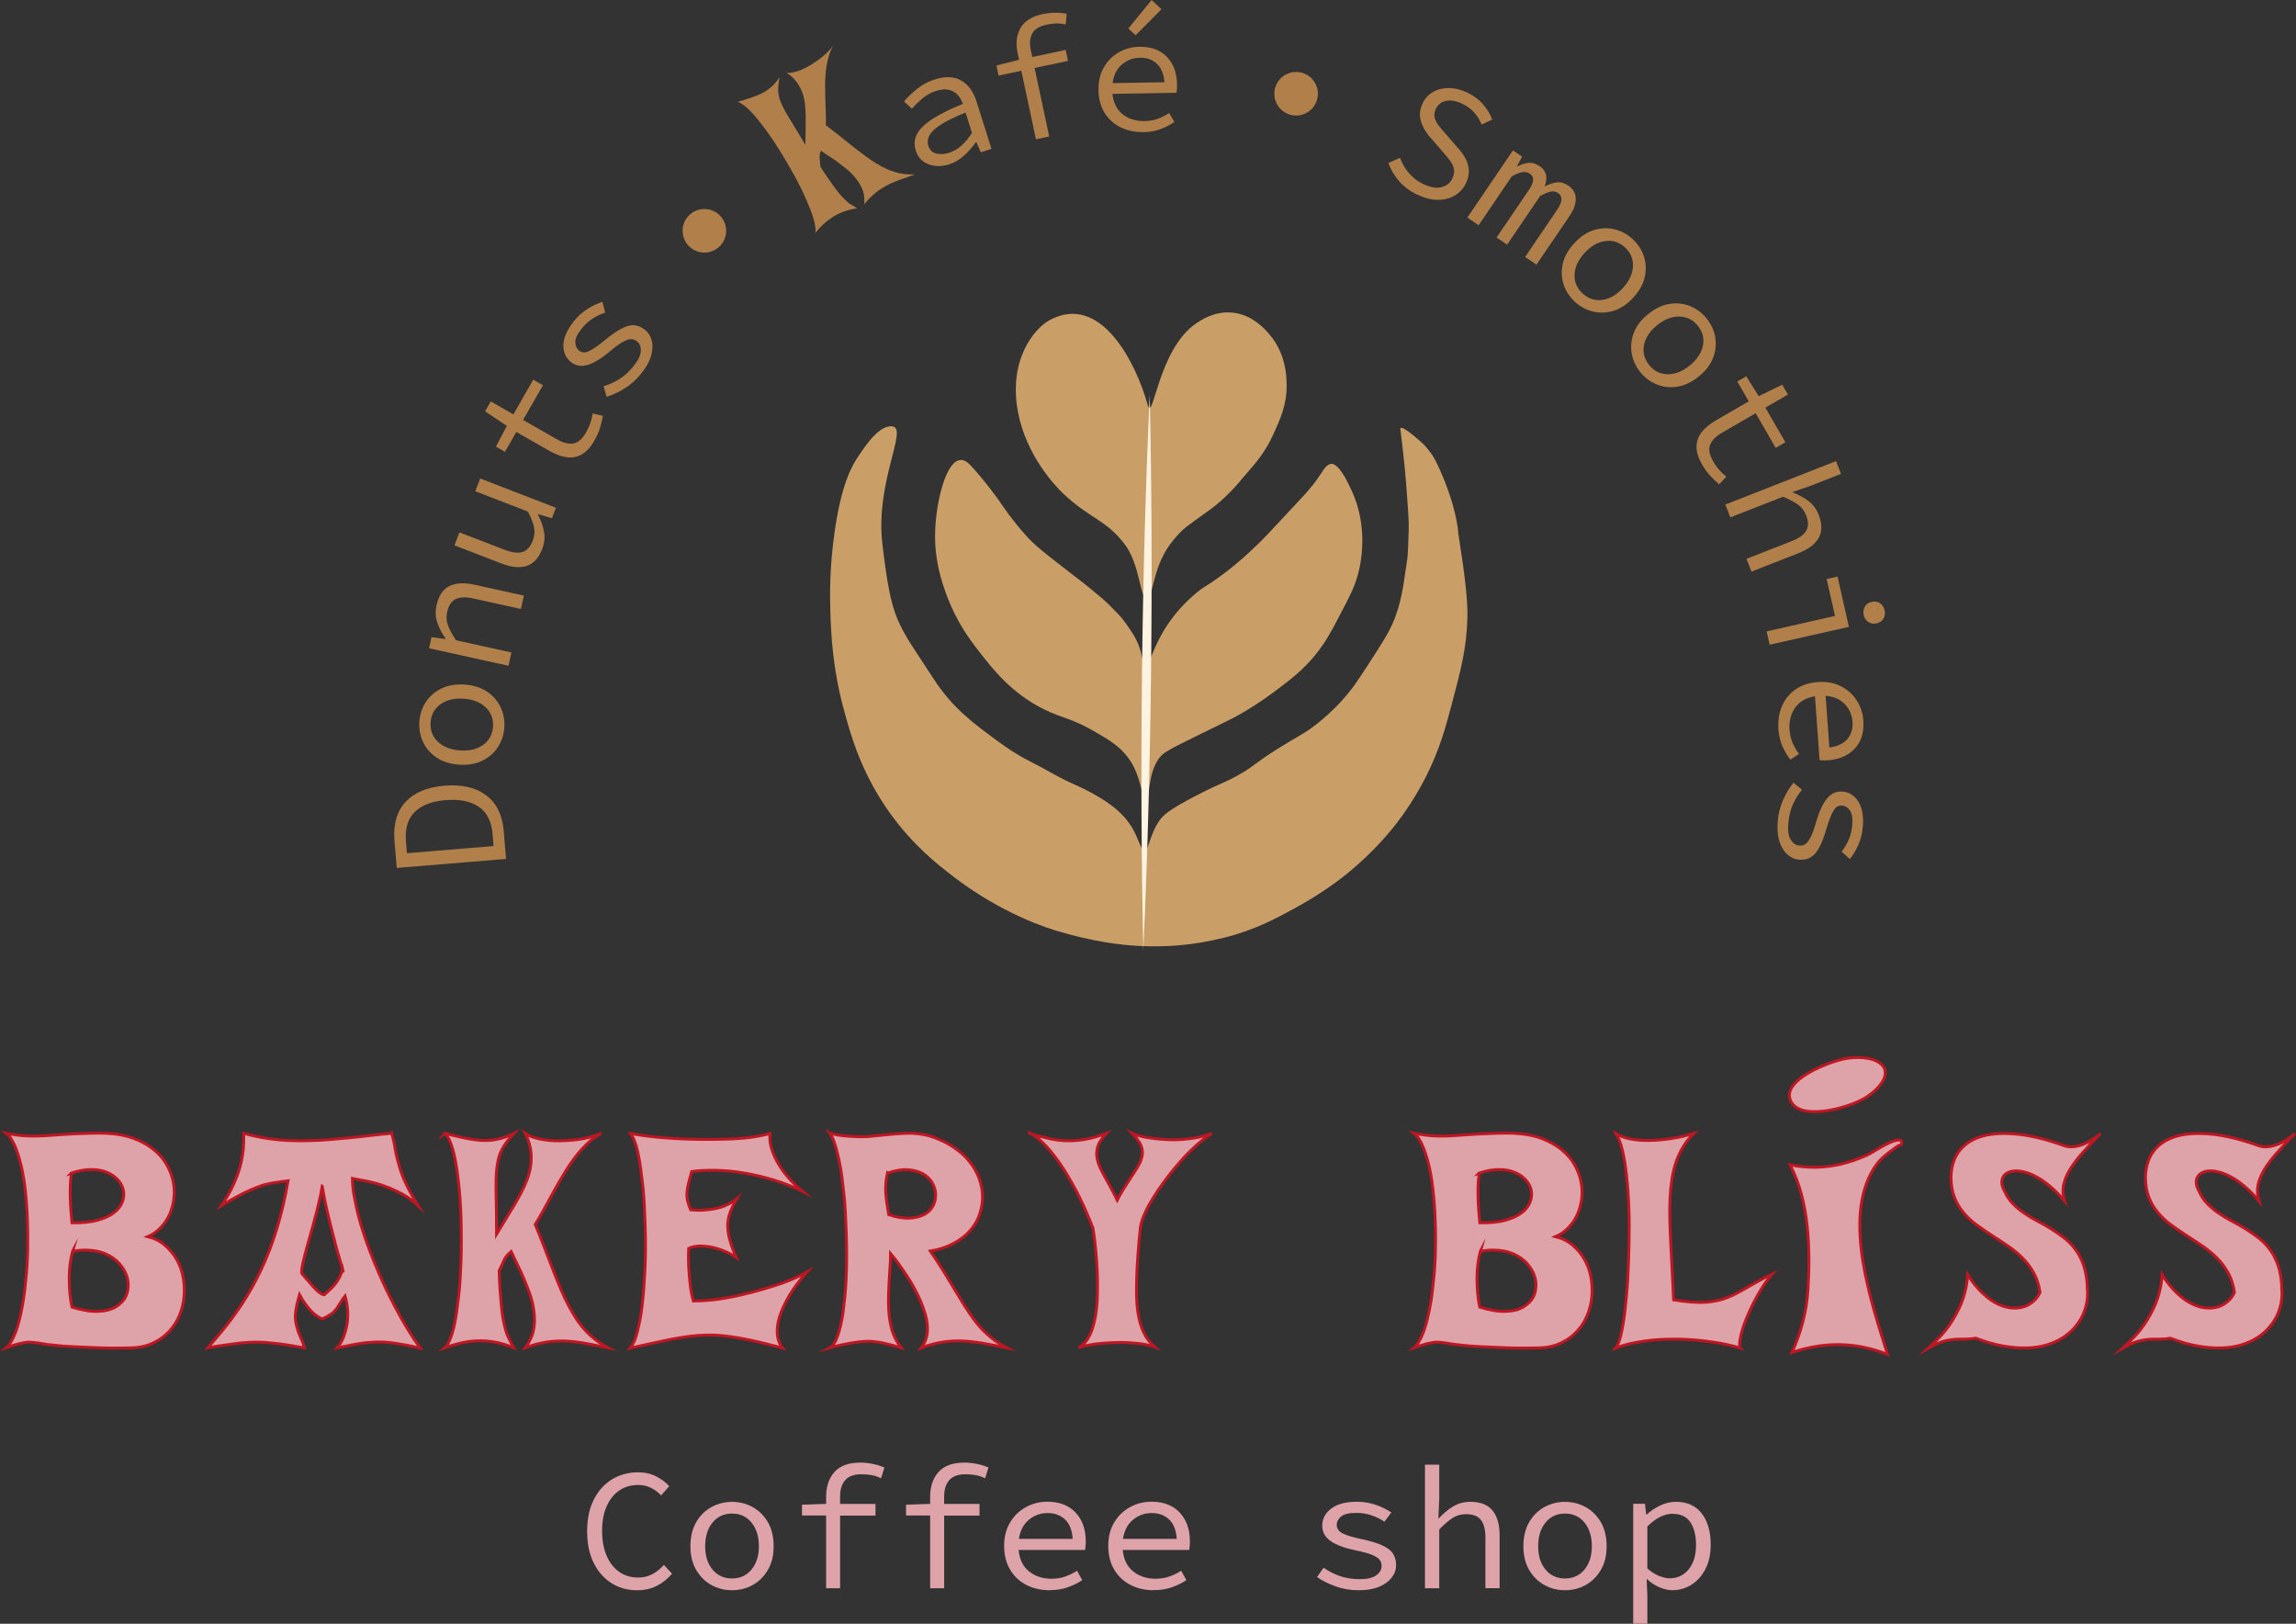 <svg xmlns="http://www.w3.org/2000/svg" id="Calque_1" data-name="Calque 1" viewBox="0 0 598.66 423.31"><rect x="0" y="0" width="598.66" height="423.31" fill="#333333" stroke="none"/><defs><style>      .cls-1 {        stroke: #be1622;        stroke-miterlimit: 10;        stroke-width: .75px;      }      .cls-1, .cls-2 {        fill: #dea2a9;      }      .cls-3 {        fill: #b17f4a;      }      .cls-4 {        fill: #ca9e67;      }      .cls-5 {        fill: #fef3e1;      }    </style></defs><g><path class="cls-1" d="M495.8,297.43c.31,1.35-.41.91-.97,1.33-2.76,2.06-4.5,2.99-6.4,6.11-7.94,13.09-.5,34.72,3.74,48.23-8.36-3.3-16.44-3.35-24.93-.52,2.35-5.15,3.82-10.69,4.17-16.37.65-10.52.34-23.13-4.69-32.55,7.16,1.45,13.51.39,20.09-2.52,1.61-.71,7.45-4.9,9-3.74v.02Z"></path><path class="cls-1" d="M481.64,275.88c8.95-1.22,14.08,3.48,5.59,9.76-3.91,2.89-16.91,6.69-20.04,1.87-3.74-5.78,10.39-11.06,14.45-11.61v-.02Z"></path></g><g><path class="cls-1" d="M28.29,295.48c2.63.16,4.9.63,6.85,1.4,1.95.76,3.59,1.71,4.97,2.83,1.36,1.12,2.47,2.37,3.28,3.77s1.4,2.84,1.72,4.35.41,3,.24,4.51-.54,2.89-1.1,4.19-1.35,2.45-2.34,3.49-2.11,1.84-3.36,2.37c1.75.44,3.25,1.2,4.51,2.29,1.25,1.09,2.29,2.35,3.07,3.77.8,1.43,1.35,2.97,1.64,4.63.29,1.67.37,3.35.21,5.05-.16,1.69-.57,3.31-1.23,4.87-.65,1.56-1.56,2.96-2.71,4.17-1.15,1.23-2.55,2.22-4.19,2.99s-3.51,1.17-5.59,1.23c-1.97.05-3.77.06-5.41.05-1.64-.03-3.17-.06-4.55-.13-1.4-.05-2.65-.11-3.77-.16s-2.14-.11-3.09-.16c-.93-.05-1.77-.13-2.5-.21s-1.41-.15-2.01-.21c-.6-.05-1.12-.13-1.56-.21s-.84-.15-1.23-.21c-.39-.05-.73-.1-1.02-.13-.31-.03-.57-.05-.83-.08-.24-.03-.5-.05-.78-.05s-.55.03-.83.08c-.28.05-.57.11-.86.16-.31.05-.65.13-1.07.24-.41.11-.88.24-1.4.41s-1.09.36-1.69.57c.44-.39.86-.93,1.27-1.64s.8-1.53,1.15-2.45.67-1.95.94-3.07c.28-1.12.54-2.32.78-3.61.24-1.28.45-2.63.62-4.01.16-1.4.31-2.84.45-4.35.13-1.49.23-3.02.29-4.55.05-1.53.08-3.07.08-4.63s-.03-3.1-.08-4.63-.13-3.04-.24-4.51-.24-2.91-.41-4.3-.37-2.71-.62-3.98c-.24-1.25-.52-2.42-.83-3.49-.31-1.07-.63-2.03-.99-2.91-.36-.88-.73-1.64-1.15-2.29-.41-.65-.83-1.15-1.27-1.48,1.09.21,2.11.39,3.04.49.93.11,1.85.18,2.74.21.91.03,1.77.03,2.63,0,.84-.03,1.74-.06,2.66-.13.93-.05,1.92-.13,2.96-.21,1.04-.08,2.19-.15,3.44-.21,1.25-.05,2.63-.11,4.11-.16s3.15-.05,5,0l.03.05ZM18.94,326.16c-.28.99-.49,2.08-.65,3.28-.16,1.2-.24,2.45-.24,3.74s.05,2.57.16,3.85c.11,1.28.29,2.53.57,3.74,1.25.39,2.45.67,3.57.86s2.16.28,3.12.24,1.82-.13,2.58-.32,1.45-.47,2.05-.81c.6-.36,1.12-.75,1.56-1.19.44-.44.8-.91,1.07-1.43s.47-1.07.57-1.69c.11-.6.15-1.2.13-1.8-.03-.6-.13-1.2-.32-1.8s-.45-1.19-.78-1.75-.73-1.12-1.19-1.64-.99-.99-1.61-1.43-1.28-.81-2.05-1.15c-.76-.32-1.59-.57-2.47-.73-.88-.16-1.82-.24-2.83-.24s-2.1.11-3.25.32v-.03ZM18.61,305.82c-.16,1.2-.26,2.34-.29,3.41s-.03,2.11,0,3.15.08,2.08.16,3.12.18,2.13.29,3.28c2.57.05,4.76-.16,6.56-.65,1.8-.49,3.25-1.14,4.3-1.93,1.07-.8,1.8-1.69,2.21-2.71.41-1.01.54-2.01.37-2.99-.16-.99-.6-1.9-1.32-2.74-.71-.84-1.66-1.53-2.83-2.05-1.17-.52-2.57-.8-4.19-.81-1.61-.03-3.38.29-5.29.94l.02-.02Z"></path><path class="cls-1" d="M102.15,295.48c.21.76.39,1.49.54,2.18.15.68.26,1.35.37,2.01.11.65.24,1.32.41,1.97.16.65.34,1.35.54,2.05s.42,1.45.7,2.21.62,1.59,1.02,2.45.89,1.8,1.43,2.79c.55.99,1.17,2.05,1.88,3.2-1.32-1.25-2.71-2.29-4.19-3.07-1.48-.8-2.97-1.46-4.47-2.01-1.51-.55-2.99-.97-4.43-1.27s-2.81-.55-4.06-.78c0,1.32.13,2.78.41,4.38.28,1.61.65,3.33,1.1,5.16.47,1.84,1.04,3.75,1.72,5.73.68,2,1.43,4.01,2.26,6.07.83,2.05,1.71,4.09,2.66,6.16.96,2.05,1.95,4.06,2.99,6.03,1.04,1.97,2.11,3.85,3.2,5.65s2.21,3.49,3.36,5.08c-1.32-.32-2.5-.58-3.57-.78-1.07-.19-2.05-.36-2.96-.49-.91-.13-1.75-.23-2.55-.29-.8-.05-1.56-.06-2.31-.05-.73.03-1.48.06-2.21.13-.73.05-1.51.15-2.34.29-.83.13-1.69.31-2.63.49-.93.19-1.97.41-3.12.62.71-.81,1.27-1.77,1.69-2.87.41-1.09.71-2.24.91-3.44.19-1.2.23-2.42.13-3.65-.11-1.23-.32-2.42-.65-3.57-.32.39-.58.73-.78,1.07-.19.32-.39.63-.57.89-.19.28-.36.54-.49.78-.13.24-.31.49-.49.7-.19.21-.39.44-.57.65-.19.23-.44.42-.75.62-.31.19-.63.41-.99.62s-.81.44-1.35.65c-.49-.21-1.01-.5-1.51-.86-.52-.36-1.02-.81-1.51-1.35-.49-.55-.99-1.15-1.48-1.85-.49-.68-.96-1.43-1.4-2.26-.28.93-.49,1.77-.65,2.53-.16.76-.29,1.46-.37,2.1s-.1,1.2-.05,1.72c.05.52.13,1.01.24,1.48.11.47.23.93.37,1.4s.31.93.54,1.4c.21.47.44.97.65,1.51.21.55.41,1.12.57,1.72-1.32-.21-2.53-.42-3.65-.62-1.12-.19-2.18-.34-3.17-.45s-1.92-.21-2.79-.29c-.88-.08-1.75-.13-2.63-.13s-1.77.03-2.66.08c-.91.05-1.87.15-2.91.29-1.04.13-2.16.29-3.36.45-1.2.16-2.55.39-4.03.65,1.53-1.75,2.99-3.48,4.35-5.16s2.63-3.39,3.77-5.08c1.15-1.69,2.21-3.39,3.17-5.08.96-1.69,1.85-3.41,2.66-5.16.81-1.75,1.58-3.52,2.26-5.33s1.32-3.65,1.88-5.54,1.09-3.83,1.56-5.86c.47-2.01.89-4.13,1.27-6.32-.76.11-1.49.21-2.18.29-.68.08-1.33.18-1.93.29-.6.11-1.17.23-1.72.37-.55.13-1.12.31-1.72.54-.6.21-1.23.47-1.88.73-.65.28-1.38.62-2.18,1.02s-1.67.88-2.63,1.4-2.01,1.14-3.17,1.85c1.32-1.92,2.35-3.7,3.12-5.38.76-1.67,1.35-3.25,1.77-4.76.41-1.51.68-2.97.83-4.38.13-1.43.18-2.87.13-4.35,1.53.44,3.05.8,4.55,1.07,1.51.28,2.99.47,4.47.62s2.99.21,4.51.24c1.53.03,3.07,0,4.63-.05s3.15-.15,4.76-.29c1.61-.13,3.25-.29,4.92-.45s3.39-.36,5.16-.57,3.62-.41,5.54-.57l.05.05ZM84.01,309.27c-.16.99-.37,2.05-.62,3.2s-.54,2.35-.86,3.61c-.32,1.27-.67,2.52-1.02,3.77s-.7,2.47-1.02,3.65c-.32,1.17-.63,2.29-.91,3.31-.28,1.04-.49,1.95-.65,2.71-.16.76-.26,1.38-.29,1.85s.05.73.21.78c.05.05.16.19.32.41.16.21.37.47.62.73.24.28.5.57.78.86.28.31.55.62.81.94s.57.65.86.94c.29.31.58.57.86.78.28.23.54.41.78.54.24.13.45.21.62.21.71-.6,1.3-1.14,1.77-1.59s.89-.94,1.27-1.43c.39-.49.71-1.02.99-1.59.28-.57.55-1.27.81-2.1.11.49.15.68.13.57-.03-.11-.13-.47-.29-1.07-.16-.6-.41-1.4-.7-2.37-.31-.99-.62-2.1-.94-3.31-.32-1.23-.67-2.55-1.02-3.93-.36-1.4-.7-2.78-1.02-4.14s-.62-2.68-.86-3.93c-.24-1.25-.45-2.37-.62-3.36v-.03Z"></path><path class="cls-1" d="M116.02,295.48c1.75.44,3.38.81,4.89,1.15,1.51.32,2.96.55,4.35.65,1.4.11,2.81.03,4.22-.24,1.43-.28,2.92-.8,4.51-1.56-.71.76-1.33,1.51-1.85,2.21s-.96,1.41-1.32,2.1-.63,1.4-.81,2.13c-.19.75-.34,1.56-.45,2.45-.11.91-.18,1.9-.21,2.99s-.03,2.34,0,3.74.05,2.97.08,4.71c.03,1.75.05,3.72.05,5.91.81-1.36,1.61-2.66,2.37-3.9s1.49-2.42,2.18-3.57,1.3-2.26,1.85-3.31,1.02-2.1,1.43-3.12.71-2.03.91-3.04.29-2.03.29-3.04-.13-2.03-.37-3.07-.65-2.1-1.19-3.2c.44.32.99.62,1.64.86s1.4.45,2.21.62,1.69.29,2.58.37,1.85.11,2.83.08c.99-.03,1.95-.08,2.91-.16.96-.08,1.88-.21,2.79-.37.91-.16,1.77-.37,2.58-.62.81-.24,1.59-.5,2.31-.78-.93.49-1.8,1.09-2.63,1.75-.83.68-1.61,1.45-2.39,2.29-.76.84-1.51,1.75-2.21,2.71-.71.96-1.4,1.97-2.05,3.04s-1.32,2.18-1.97,3.31-1.32,2.32-1.97,3.52-1.32,2.4-1.97,3.61-1.35,2.37-2.05,3.52c.99,2.4,1.85,4.61,2.63,6.64.76,2.03,1.49,3.91,2.18,5.65.68,1.75,1.35,3.36,1.97,4.84.63,1.48,1.27,2.83,1.93,4.06.65,1.23,1.33,2.37,2.01,3.41s1.43,2.01,2.26,2.91,1.72,1.74,2.71,2.5c.99.76,2.08,1.48,3.28,2.13-2.4-.49-4.55-.91-6.4-1.23-1.87-.32-3.61-.5-5.25-.54s-3.25.1-4.84.37-3.28.73-5.08,1.4c.65-.88,1.17-1.77,1.56-2.71.39-.93.63-1.88.75-2.87s.13-1.98.05-2.99-.24-2.05-.49-3.12-.57-2.13-.99-3.2c-.41-1.07-.84-2.16-1.32-3.28s-.99-2.26-1.56-3.39c-.57-1.15-1.14-2.32-1.69-3.52-.49.44-.88.81-1.15,1.15-.28.32-.49.67-.65,1.02s-.34.75-.54,1.19-.45.99-.78,1.64c.05,1.92.13,3.61.24,5.08s.21,2.79.32,3.93c.11,1.15.23,2.14.37,2.99.13.84.29,1.59.45,2.26.16.65.32,1.25.49,1.77.16.52.36.99.57,1.43s.44.86.65,1.27c.21.41.47.86.73,1.35-1.75-.71-3.41-1.2-4.97-1.48s-3.07-.37-4.55-.32-2.91.24-4.3.57c-1.4.32-2.78.75-4.14,1.23.32-.28.65-.71.94-1.32s.58-1.33.86-2.18c.28-.84.52-1.8.75-2.87.21-1.07.41-2.21.57-3.44s.32-2.55.49-3.93c.16-1.4.29-2.83.37-4.3.08-1.48.15-2.97.21-4.51.05-1.53.08-3.09.08-4.68s0-3.15-.03-4.71c-.03-1.56-.08-3.09-.16-4.6s-.19-2.97-.32-4.43c-.13-1.45-.29-2.81-.45-4.09-.16-1.28-.36-2.5-.57-3.65s-.47-2.19-.73-3.12c-.28-.93-.57-1.75-.91-2.45s-.68-1.25-1.07-1.64l-.05.06Z"></path><path class="cls-1" d="M164.35,295.48c1.09.21,2.37.42,3.82.62,1.45.19,2.99.36,4.63.49s3.35.24,5.13.32c1.77.08,3.56.13,5.33.13s3.52,0,5.25-.05c1.72-.03,3.35-.11,4.89-.24,1.53-.13,2.92-.31,4.19-.54,1.25-.21,2.32-.47,3.2-.73-.16,1.25-.05,2.55.37,3.9s.99,2.66,1.77,3.98c.76,1.32,1.69,2.58,2.79,3.82,1.09,1.23,2.27,2.37,3.52,3.41-2.31-1.15-4.74-2.11-7.34-2.91-2.6-.8-5.18-1.41-7.76-1.85-2.57-.44-5.03-.68-7.39-.73s-4.48.05-6.4.32c-.32,1.2-.6,2.22-.83,3.07-.21.84-.36,1.64-.41,2.37-.05.73,0,1.46.16,2.18s.44,1.51.81,2.37c1.25.11,2.47.13,3.61.05,1.15-.08,2.24-.24,3.28-.49,1.04-.24,2-.58,2.87-1.02.88-.44,1.64-.93,2.29-1.48-.76,1.32-1.35,2.53-1.77,3.65-.41,1.12-.62,2.26-.62,3.41s.18,2.37.54,3.69.91,2.84,1.69,4.6c-.99-.65-2.05-1.22-3.17-1.67-1.12-.47-2.22-.81-3.33-1.02-1.09-.21-2.14-.31-3.17-.29-1.01.03-1.93.23-2.74.62-.05.88-.06,1.95-.05,3.2.03,1.27.1,2.53.21,3.82s.24,2.52.41,3.69.39,2.18.65,2.99c.99,0,2.08-.05,3.28-.13s2.45-.21,3.74-.41,2.63-.44,4.03-.73,2.78-.63,4.14-.99c1.36-.36,2.73-.73,4.11-1.15,1.36-.41,2.66-.83,3.9-1.27s2.39-.91,3.49-1.4,2.08-.99,2.96-1.48c-1.92,2.13-3.46,4.19-4.64,6.19-1.17,2-2.03,3.85-2.55,5.57s-.7,3.28-.54,4.68.63,2.53,1.4,3.41c-2.24-.6-4.3-1.12-6.16-1.56-1.87-.44-3.59-.8-5.16-1.07-1.59-.28-3.07-.47-4.47-.62-1.4-.13-2.76-.19-4.11-.16-1.35.03-2.71.13-4.11.29-1.4.16-2.89.41-4.47.7-1.59.31-3.31.65-5.16,1.07-1.87.41-3.91.86-6.16,1.35.32-.39.65-.93.99-1.64s.62-1.54.86-2.5.47-2.01.7-3.15c.21-1.15.41-2.39.57-3.74.16-1.33.29-2.73.41-4.17.11-1.45.21-2.92.29-4.43s.13-3.05.16-4.63c.03-1.59.03-3.17,0-4.76s-.06-3.15-.13-4.71c-.05-1.56-.13-3.09-.21-4.6-.08-1.49-.21-2.94-.37-4.3-.16-1.36-.32-2.66-.49-3.9-.16-1.23-.34-2.37-.54-3.39-.19-1.04-.41-1.97-.65-2.79s-.5-1.49-.78-2.05c-.28-.55-.55-.93-.81-1.15l.05-.03Z"></path><path class="cls-1" d="M216.47,295.48c1.32.32,2.58.55,3.82.65s2.44.18,3.61.21,2.29,0,3.36-.13c1.07-.11,2.13-.21,3.2-.32,1.07-.11,2.1-.21,3.07-.29.99-.08,1.97-.13,2.96-.16s1.97,0,2.96.13,1.97.29,2.96.57c2.24.71,4.22,1.62,5.94,2.74s3.17,2.37,4.3,3.77c1.15,1.4,2.03,2.89,2.63,4.51.6,1.61.91,3.23.91,4.84s-.28,3.18-.81,4.71c-.55,1.53-1.38,2.92-2.5,4.19s-2.55,2.35-4.27,3.28-3.74,1.59-6.03,1.97c1.2,1.75,2.27,3.38,3.2,4.87.93,1.51,1.79,2.91,2.58,4.22.8,1.32,1.53,2.53,2.21,3.65s1.35,2.18,2.01,3.15c.65.99,1.33,1.92,2.01,2.79.68.88,1.43,1.69,2.21,2.45.8.76,1.66,1.49,2.58,2.18.93.68,1.97,1.33,3.12,1.93-2.35-.49-4.47-.91-6.37-1.23-1.88-.32-3.69-.52-5.41-.57s-3.43.05-5.13.32c-1.69.28-3.51.76-5.41,1.48.6-.76,1.04-1.61,1.32-2.55.28-.93.39-1.92.32-2.96-.05-1.04-.24-2.13-.57-3.28s-.75-2.29-1.23-3.44c-.49-1.15-1.06-2.29-1.69-3.44-.63-1.15-1.3-2.26-2.01-3.31-.71-1.07-1.41-2.08-2.1-3.04s-1.35-1.82-2.01-2.58c0,1.09-.05,2.19-.13,3.28s-.15,2.21-.21,3.31c-.05,1.12-.11,2.22-.16,3.31s-.06,2.19-.05,3.28c.03,1.09.1,2.14.21,3.15s.29,2.01.54,2.99c.24.99.58,1.92,1.02,2.79.44.88.96,1.69,1.56,2.45-.93-.28-1.8-.52-2.63-.73-.83-.21-1.61-.39-2.34-.54s-1.45-.24-2.13-.32-1.35-.11-2.01-.08c-.65.03-1.33.08-2.01.16s-1.41.19-2.18.32-1.59.31-2.47.49c-.88.19-1.8.42-2.79.7.39-.21.75-.58,1.07-1.1.32-.52.63-1.17.91-1.97s.54-1.71.78-2.74.45-2.14.62-3.31c.16-1.17.31-2.45.45-3.82.13-1.36.24-2.78.32-4.22s.13-2.96.16-4.51c.03-1.56.03-3.12,0-4.68s-.06-3.13-.13-4.71c-.05-1.59-.13-3.15-.21-4.68s-.21-3.02-.37-4.47c-.16-1.45-.32-2.84-.49-4.17s-.37-2.6-.62-3.77-.49-2.26-.75-3.25c-.24-.99-.52-1.85-.81-2.63-.31-.76-.62-1.4-.94-1.88l.05.03ZM231.39,305.82c-.21.99-.36,1.85-.41,2.58s-.06,1.49-.05,2.26c.03.76.11,1.61.24,2.55.13.93.31,2.08.54,3.44,2.13.71,3.98,1.01,5.54.91,1.56-.11,2.84-.45,3.87-1.02s1.75-1.33,2.21-2.29c.47-.96.67-1.95.62-2.99s-.36-2.03-.91-2.96-1.35-1.69-2.42-2.29c-1.07-.6-2.37-.96-3.9-1.07-1.53-.11-3.31.19-5.33.91v-.03Z"></path><path class="cls-1" d="M268.49,295.48c1.8.55,3.51.99,5.13,1.35,1.61.36,3.2.55,4.76.57,1.56.03,3.15-.11,4.76-.41,1.61-.29,3.38-.81,5.29-1.51-.65.71-1.17,1.4-1.56,2.05s-.65,1.28-.78,1.88c-.13.6-.18,1.22-.13,1.85s.19,1.27.41,1.93c.21.65.5,1.33.86,2.01s.75,1.43,1.19,2.21c.44.8.91,1.64,1.4,2.55.49.91.99,1.87,1.48,2.91.6-1.15,1.2-2.19,1.8-3.15s1.17-1.84,1.69-2.63c.52-.8.99-1.53,1.43-2.21s.8-1.33,1.07-1.93.45-1.19.54-1.77c.08-.57.05-1.15-.08-1.77-.13-.6-.41-1.22-.83-1.85-.41-.63-.97-1.33-1.69-2.1.6.28,1.28.5,2.05.7s1.59.36,2.47.49c.88.13,1.77.24,2.71.32.93.08,1.88.13,2.87.16s1.95,0,2.91-.08,1.9-.19,2.83-.32,1.8-.31,2.63-.54c.81-.21,1.59-.47,2.29-.73-.81.49-1.71,1.14-2.66,1.93s-1.95,1.69-2.96,2.66c-1.01.99-2.01,2.05-2.99,3.2-.99,1.15-1.95,2.32-2.87,3.52s-1.8,2.42-2.63,3.65-1.54,2.4-2.18,3.52-1.15,2.21-1.56,3.23c-.41,1.04-.67,1.95-.78,2.71-.28,2.63-.49,5.02-.65,7.18-.16,2.16-.28,4.13-.32,5.9-.05,1.77-.06,3.39-.05,4.84.03,1.45.13,2.76.29,3.93.16,1.17.39,2.22.65,3.15.28.93.58,1.77.94,2.53s.78,1.45,1.27,2.05,1.04,1.17,1.64,1.72c-.6-.21-1.27-.41-1.97-.57-.71-.16-1.49-.29-2.34-.37s-1.74-.15-2.66-.21c-.93-.05-1.87-.06-2.79-.05-.93.03-1.87.06-2.79.13-.93.05-1.84.13-2.71.24s-1.71.24-2.5.41-1.51.36-2.18.57c.88-.44,1.61-1.07,2.18-1.93.57-.84,1.06-1.84,1.43-2.96.37-1.12.68-2.37.91-3.77.21-1.4.36-2.84.41-4.35s.06-3.05.05-4.63c-.03-1.59-.1-3.15-.21-4.71-.11-1.56-.24-3.09-.41-4.6-.16-1.51-.36-2.91-.57-4.22-.49-1.25-1.02-2.55-1.61-3.9-.57-1.33-1.17-2.65-1.8-3.93s-1.3-2.55-2.01-3.82c-.71-1.25-1.43-2.45-2.13-3.57-.71-1.12-1.45-2.19-2.21-3.2s-1.51-1.93-2.26-2.74-1.49-1.54-2.26-2.18-1.51-1.1-2.21-1.43l.02.06Z"></path><path class="cls-1" d="M395.36,295.48c2.63.16,4.9.63,6.85,1.4s3.59,1.71,4.97,2.83c1.36,1.12,2.47,2.37,3.28,3.77s1.4,2.84,1.72,4.35.41,3,.24,4.51-.54,2.89-1.1,4.19-1.35,2.45-2.34,3.49-2.11,1.84-3.36,2.37c1.75.44,3.25,1.2,4.51,2.29,1.25,1.09,2.29,2.35,3.07,3.77.8,1.43,1.35,2.97,1.64,4.63.29,1.67.37,3.35.21,5.05-.16,1.69-.57,3.31-1.23,4.87-.65,1.56-1.56,2.96-2.71,4.17-1.15,1.23-2.55,2.22-4.19,2.99s-3.51,1.17-5.59,1.23c-1.97.05-3.77.06-5.41.05-1.64-.03-3.17-.06-4.55-.13-1.4-.05-2.65-.11-3.77-.16s-2.14-.11-3.09-.16c-.93-.05-1.77-.13-2.5-.21s-1.41-.15-2.01-.21c-.6-.05-1.12-.13-1.56-.21s-.84-.15-1.23-.21c-.39-.05-.73-.1-1.02-.13-.31-.03-.57-.05-.83-.08-.24-.03-.5-.05-.78-.05s-.55.03-.83.08-.57.11-.86.16c-.31.05-.65.13-1.07.24-.41.11-.88.24-1.4.41s-1.09.36-1.69.57c.44-.39.86-.93,1.27-1.64s.8-1.53,1.15-2.45.67-1.95.94-3.07.54-2.32.78-3.61c.24-1.28.45-2.63.62-4.01.16-1.4.31-2.84.45-4.35.13-1.49.23-3.02.29-4.55.05-1.53.08-3.07.08-4.63s-.03-3.1-.08-4.63-.13-3.04-.24-4.51c-.11-1.48-.24-2.91-.41-4.3s-.37-2.71-.62-3.98c-.24-1.25-.52-2.42-.83-3.49-.31-1.07-.63-2.03-.99-2.91s-.73-1.64-1.15-2.29c-.41-.65-.83-1.15-1.27-1.48,1.09.21,2.11.39,3.04.49.93.11,1.85.18,2.74.21.91.03,1.77.03,2.63,0,.84-.03,1.74-.06,2.66-.13.93-.05,1.92-.13,2.96-.21,1.04-.08,2.19-.15,3.44-.21,1.25-.05,2.63-.11,4.11-.16s3.15-.05,5,0l.03.05ZM386,326.16c-.28.99-.49,2.08-.65,3.28-.16,1.2-.24,2.45-.24,3.74s.05,2.57.16,3.85.29,2.53.57,3.74c1.25.39,2.45.67,3.57.86s2.16.28,3.12.24,1.82-.13,2.58-.32,1.45-.47,2.05-.81c.6-.36,1.12-.75,1.56-1.19.44-.44.8-.91,1.07-1.43s.47-1.07.57-1.69c.11-.6.15-1.2.13-1.8-.03-.6-.13-1.2-.32-1.8s-.45-1.19-.78-1.75-.73-1.12-1.19-1.64-.99-.99-1.61-1.43-1.28-.81-2.05-1.15c-.76-.32-1.59-.57-2.47-.73-.88-.16-1.82-.24-2.83-.24s-2.1.11-3.25.32v-.03ZM385.68,305.82c-.16,1.2-.26,2.34-.29,3.41-.03,1.07-.03,2.11,0,3.15s.08,2.08.16,3.12.18,2.13.29,3.28c2.57.05,4.76-.16,6.56-.65,1.8-.49,3.25-1.14,4.3-1.93,1.07-.8,1.8-1.69,2.21-2.71.41-1.01.54-2.01.37-2.99-.16-.99-.6-1.9-1.32-2.74s-1.66-1.53-2.83-2.05c-1.17-.52-2.57-.8-4.19-.81-1.61-.03-3.38.29-5.29.94l.02-.02Z"></path><path class="cls-1" d="M421.29,295.48c1.04.65,2.31,1.14,3.77,1.43s3.12.44,4.92.41,3.69-.19,5.67-.49c1.97-.29,3.96-.75,5.99-1.35-1.09,1.09-2.03,2.27-2.79,3.52s-1.38,2.58-1.85,3.98-.81,2.89-1.07,4.47c-.24,1.59-.41,3.26-.49,5.05-.08,1.77-.1,3.65-.05,5.62s.13,4.03.24,6.19.23,4.45.37,6.89c.13,2.44.26,4.99.37,7.67,1.75.28,3.31.47,4.68.57,1.36.11,2.61.13,3.74.05s2.14-.23,3.07-.45c.93-.21,1.8-.49,2.63-.81.81-.32,1.64-.71,2.47-1.15.83-.44,1.69-.91,2.58-1.43.91-.52,1.88-1.07,2.96-1.69,1.07-.6,2.26-1.2,3.57-1.8-.71.81-1.38,1.69-2.01,2.63-.63.93-1.22,1.88-1.77,2.87s-1.07,1.98-1.56,2.99-.93,2-1.32,2.96c-.39.96-.71,1.85-.99,2.71-.28.84-.49,1.62-.62,2.34-.13.71-.23,1.3-.24,1.77s.05.81.21,1.02c-1.04-.32-2.19-.63-3.44-.91-1.27-.28-2.57-.5-3.95-.7-1.36-.19-2.79-.36-4.27-.49s-2.97-.21-4.47-.24c-1.51-.03-2.99,0-4.47.08s-2.91.21-4.3.41-2.73.44-4.03.73c-1.28.31-2.47.67-3.57,1.1.21-.28.45-.7.7-1.27s.47-1.27.65-2.1c.19-.81.39-1.75.57-2.83.19-1.07.36-2.21.49-3.44s.28-2.53.41-3.93.24-2.83.32-4.3c.08-1.48.15-2.99.21-4.55s.1-3.12.13-4.68.05-3.13.05-4.71-.03-3.13-.08-4.63c-.05-1.51-.13-2.97-.24-4.43-.11-1.45-.23-2.81-.37-4.09-.13-1.28-.31-2.5-.49-3.65-.19-1.15-.41-2.19-.65-3.15s-.5-1.79-.78-2.5c-.28-.71-.57-1.25-.91-1.64l.02-.03Z"></path><path class="cls-1" d="M544.2,335.5c.16,1.25.15,2.52-.05,3.77-.19,1.27-.57,2.45-1.1,3.61s-1.27,2.22-2.13,3.23c-.88,1.01-1.92,1.9-3.12,2.66-1.2.76-2.58,1.38-4.14,1.85s-3.28.73-5.16.78-3.93-.11-6.16-.49-4.61-1.07-7.18-2.05c-.6.11-1.17.18-1.69.21s-1.02.05-1.51.05h-1.4c-.44,0-.88.03-1.32.08s-.89.13-1.35.21c-.47.08-.96.21-1.48.37-.52.16-1.07.39-1.64.65-.57.28-1.22.6-1.93.99.49-.44,1.01-.93,1.56-1.48s1.1-1.14,1.69-1.75,1.14-1.32,1.69-2.05,1.07-1.51,1.56-2.34c.49-.81.96-1.69,1.4-2.58s.83-1.85,1.15-2.83c.32-.99.58-1.98.78-2.99s.31-2.06.37-3.15c.88,1.43,1.79,2.65,2.74,3.69s1.92,1.92,2.87,2.63,1.9,1.25,2.83,1.64c.93.39,1.84.63,2.71.73.88.11,1.71.1,2.5-.03.8-.13,1.51-.39,2.18-.75.65-.36,1.25-.81,1.77-1.35.52-.55.94-1.17,1.27-1.88-.28-1.92-.81-3.59-1.61-5.03s-1.77-2.74-2.91-3.9c-1.15-1.15-2.4-2.19-3.77-3.12-1.36-.93-2.74-1.85-4.14-2.74s-2.74-1.84-4.06-2.79-2.47-2.03-3.49-3.25c-1.01-1.2-1.8-2.55-2.37-4.06-.57-1.49-.86-3.26-.86-5.29.11-2.84.89-5.15,2.34-6.93,1.45-1.77,3.48-3,6.07-3.69,2.6-.68,5.68-.81,9.27-.41s7.57,1.41,11.94,2.99c.65.21,1.38.31,2.18.24.8-.05,1.59-.23,2.42-.54.81-.29,1.62-.7,2.42-1.19s1.58-1.07,2.34-1.72c-1.8,1.85-3.39,3.57-4.76,5.13s-2.47,3.02-3.28,4.38-1.35,2.71-1.61,4.01c-.24,1.32-.15,2.68.29,4.09-1.2-1.43-2.39-2.63-3.57-3.65-1.19-1.01-2.31-1.84-3.41-2.45s-2.13-1.07-3.07-1.35c-.96-.28-1.84-.41-2.63-.41s-1.48.13-2.05.41-1.01.65-1.27,1.1c-.28.47-.41,1.01-.37,1.64s.26,1.33.7,2.1c.55,1.25,1.25,2.34,2.13,3.23.88.91,1.85,1.74,2.96,2.5,1.09.76,2.26,1.46,3.49,2.1,1.23.63,2.44,1.32,3.61,2.05s2.31,1.53,3.41,2.37c1.09.84,2.08,1.87,2.96,3.07s1.58,2.58,2.1,4.14.83,3.39.94,5.54l-.05-.02Z"></path><path class="cls-1" d="M594.9,335.5c.16,1.25.15,2.52-.05,3.77-.19,1.27-.57,2.45-1.1,3.61s-1.27,2.22-2.13,3.23c-.88,1.01-1.92,1.9-3.12,2.66-1.2.76-2.58,1.38-4.14,1.85s-3.28.73-5.16.78-3.93-.11-6.16-.49-4.61-1.07-7.18-2.05c-.6.11-1.17.18-1.69.21s-1.02.05-1.51.05h-1.4c-.44,0-.88.03-1.32.08s-.89.13-1.35.21c-.47.08-.96.21-1.48.37-.52.16-1.07.39-1.64.65-.57.28-1.22.6-1.93.99.49-.44,1.01-.93,1.56-1.48s1.1-1.14,1.69-1.75,1.14-1.32,1.69-2.05,1.07-1.51,1.56-2.34c.49-.81.96-1.69,1.4-2.58s.83-1.85,1.15-2.83c.32-.99.58-1.98.78-2.99s.31-2.06.37-3.15c.88,1.43,1.79,2.65,2.74,3.69s1.92,1.92,2.87,2.63,1.9,1.25,2.83,1.64c.93.39,1.84.63,2.71.73.88.11,1.71.1,2.5-.03.8-.13,1.51-.39,2.18-.75.65-.36,1.25-.81,1.77-1.35.52-.55.94-1.17,1.27-1.88-.28-1.92-.81-3.59-1.61-5.03s-1.77-2.74-2.91-3.9c-1.15-1.15-2.4-2.19-3.77-3.12-1.36-.93-2.74-1.85-4.14-2.74s-2.74-1.84-4.06-2.79-2.47-2.03-3.49-3.25c-1.01-1.2-1.8-2.55-2.37-4.06-.57-1.49-.86-3.26-.86-5.29.11-2.84.89-5.15,2.34-6.93,1.45-1.77,3.48-3,6.07-3.69,2.6-.68,5.68-.81,9.27-.41s7.57,1.41,11.94,2.99c.65.21,1.38.31,2.18.24.8-.05,1.59-.23,2.42-.54.81-.29,1.62-.7,2.42-1.19s1.58-1.07,2.34-1.72c-1.8,1.85-3.39,3.57-4.76,5.13s-2.47,3.02-3.28,4.38-1.35,2.71-1.61,4.01c-.24,1.32-.15,2.68.29,4.09-1.2-1.43-2.39-2.63-3.57-3.65-1.19-1.01-2.31-1.84-3.41-2.45s-2.13-1.07-3.07-1.35c-.96-.28-1.84-.41-2.63-.41s-1.48.13-2.05.41-1.01.65-1.27,1.1c-.28.47-.41,1.01-.37,1.64s.26,1.33.7,2.1c.55,1.25,1.25,2.34,2.13,3.23.88.91,1.85,1.74,2.96,2.5,1.09.76,2.26,1.46,3.49,2.1,1.23.63,2.44,1.32,3.61,2.05s2.31,1.53,3.41,2.37c1.09.84,2.08,1.87,2.96,3.07s1.58,2.58,2.1,4.14.83,3.39.94,5.54l-.05-.02Z"></path><path class="cls-2" d="M166.03,414.57c-2.44,0-4.64-.62-6.58-1.84-1.95-1.22-3.49-2.97-4.64-5.26s-1.72-5.05-1.72-8.27.57-5.94,1.72-8.23,2.73-4.06,4.73-5.29,4.29-1.85,6.85-1.85c1.79,0,3.36.36,4.76,1.09,1.38.73,2.5,1.56,3.35,2.53l-2.13,2.4c-.75-.81-1.62-1.46-2.63-1.97-.99-.5-2.11-.75-3.35-.75-1.9,0-3.56.49-4.95,1.46-1.4.97-2.5,2.35-3.28,4.14-.78,1.77-1.17,3.9-1.17,6.37s.39,4.61,1.17,6.45c.78,1.82,1.88,3.23,3.28,4.22,1.4.99,3.05,1.49,4.95,1.49,1.36,0,2.58-.29,3.67-.86,1.09-.57,2.1-1.38,3.04-2.44l2.13,2.31c-1.17,1.35-2.52,2.42-4,3.17-1.49.75-3.22,1.14-5.18,1.14l-.02-.02Z"></path><path class="cls-2" d="M190.87,414.57c-1.93,0-3.72-.45-5.36-1.35s-2.97-2.21-3.98-3.93c-1.01-1.72-1.51-3.78-1.51-6.19s.5-4.56,1.51-6.29,2.34-3.04,3.98-3.93,3.43-1.35,5.36-1.35,3.72.45,5.36,1.35c1.64.91,2.97,2.21,3.98,3.93s1.51,3.82,1.51,6.29-.5,4.48-1.51,6.19-2.34,3.04-3.98,3.93c-1.64.91-3.43,1.35-5.36,1.35ZM190.87,411.5c2.11,0,3.8-.78,5.08-2.32,1.28-1.56,1.92-3.57,1.92-6.09s-.63-4.58-1.92-6.16c-1.28-1.56-2.97-2.35-5.08-2.35s-3.8.78-5.08,2.35c-1.28,1.56-1.92,3.62-1.92,6.16s.63,4.53,1.92,6.09,2.97,2.32,5.08,2.32Z"></path><path class="cls-2" d="M215.4,414.03v-18.94h-6.29v-2.81l6.29-.23v-1.85c0-2.68.73-4.84,2.18-6.46s3.69-2.44,6.69-2.44c2.18,0,4.29.42,6.33,1.27l-.86,2.81c-.91-.42-1.74-.7-2.52-.83-.76-.13-1.64-.21-2.6-.21-1.97,0-3.38.52-4.25,1.54-.88,1.02-1.32,2.42-1.32,4.21v1.98h9.22v3.04h-9.22v18.94h-3.67l.02-.02Z"></path><path class="cls-2" d="M242.53,414.03v-18.94h-6.29v-2.81l6.29-.23v-1.85c0-2.68.73-4.84,2.18-6.46s3.69-2.44,6.69-2.44c2.18,0,4.29.42,6.33,1.27l-.86,2.81c-.91-.42-1.74-.7-2.52-.83-.76-.13-1.64-.21-2.6-.21-1.97,0-3.38.52-4.25,1.54-.88,1.02-1.32,2.42-1.32,4.21v1.98h9.22v3.04h-9.22v18.94h-3.67l.02-.02Z"></path><path class="cls-2" d="M273.67,414.57c-2.21,0-4.21-.45-5.99-1.35-1.8-.91-3.22-2.22-4.27-3.96-1.06-1.74-1.59-3.82-1.59-6.27s.54-4.43,1.59-6.16,2.44-3.04,4.14-3.96,3.54-1.38,5.49-1.38c3.17,0,5.64.94,7.41,2.83s2.65,4.38,2.65,7.49c0,.42,0,.83-.05,1.22s-.08.75-.13,1.04h-17.33c.24,2.47,1.15,4.34,2.74,5.6s3.52,1.9,5.81,1.9c1.33,0,2.53-.19,3.59-.57,1.07-.37,2.11-.88,3.1-1.51l1.36,2.44c-1.09.73-2.32,1.35-3.74,1.85-1.4.52-2.99.76-4.77.76l-.02.03ZM273.13,394.45c-1.8,0-3.43.58-4.84,1.74s-2.29,2.83-2.63,5h14.03c-.15-2.26-.81-3.95-2-5.07s-2.7-1.67-4.56-1.67h0Z"></path><path class="cls-2" d="M300.82,414.57c-2.21,0-4.21-.45-5.99-1.35-1.8-.91-3.22-2.22-4.27-3.96-1.06-1.74-1.59-3.82-1.59-6.27s.54-4.43,1.59-6.16,2.44-3.04,4.14-3.96,3.54-1.38,5.49-1.38c3.17,0,5.64.94,7.41,2.83s2.65,4.38,2.65,7.49c0,.42,0,.83-.05,1.22s-.08.75-.13,1.04h-17.33c.24,2.47,1.15,4.34,2.74,5.6s3.52,1.9,5.81,1.9c1.33,0,2.53-.19,3.59-.57,1.07-.37,2.11-.88,3.1-1.51l1.36,2.44c-1.09.73-2.32,1.35-3.74,1.85-1.4.52-2.99.76-4.77.76l-.02.03ZM300.27,394.45c-1.8,0-3.43.58-4.84,1.74s-2.29,2.83-2.63,5h14.03c-.15-2.26-.81-3.95-2-5.07s-2.7-1.67-4.56-1.67h0Z"></path><path class="cls-2" d="M354.22,414.57c-2.14,0-4.14-.34-6.03-1.02-1.87-.68-3.48-1.48-4.79-2.42l1.72-2.44c1.27.91,2.66,1.62,4.21,2.18,1.54.54,3.31.81,5.34.81,1.87,0,3.26-.34,4.19-1.02s1.38-1.48,1.38-2.42c0-.57-.16-1.09-.47-1.54s-.96-.89-1.95-1.32c-.97-.42-2.47-.83-4.45-1.22-2.84-.6-4.97-1.41-6.43-2.42-1.45-1.01-2.18-2.34-2.18-4,0-1.77.76-3.26,2.31-4.45,1.54-1.19,3.82-1.79,6.84-1.79,1.69,0,3.31.28,4.89.83,1.56.55,2.89,1.22,3.98,1.97l-1.8,2.4c-1.02-.7-2.16-1.25-3.39-1.67s-2.57-.63-3.98-.63c-1.87,0-3.18.32-3.93.94-.75.63-1.14,1.36-1.14,2.21,0,.94.5,1.66,1.51,2.18s2.63,1.01,4.87,1.49c2.44.52,4.32,1.09,5.64,1.72s2.22,1.35,2.71,2.18.75,1.79.75,2.89c0,1.17-.37,2.26-1.14,3.25-.75.99-1.85,1.79-3.3,2.4s-3.23.91-5.34.91h-.02Z"></path><path class="cls-2" d="M371.55,414.03v-32.19h3.72v8.77l-.23,5.2h.13c1.15-1.23,2.37-2.26,3.69-3.07s2.83-1.22,4.55-1.22c2.6,0,4.51.75,5.75,2.26s1.85,3.7,1.85,6.59v13.66h-3.7v-13.15c0-2.08-.39-3.62-1.17-4.63-.78-1.01-2.08-1.51-3.9-1.51-1.3,0-2.45.32-3.49.99-1.02.67-2.19,1.66-3.48,2.99v15.33h-3.72v-.02Z"></path><path class="cls-2" d="M408.06,414.57c-1.93,0-3.72-.45-5.36-1.35s-2.97-2.21-3.98-3.93-1.51-3.78-1.51-6.19.5-4.56,1.51-6.29,2.34-3.04,3.98-3.93,3.43-1.35,5.36-1.35,3.72.45,5.36,1.35c1.64.91,2.97,2.21,3.98,3.93s1.51,3.82,1.51,6.29-.5,4.48-1.51,6.19-2.34,3.04-3.98,3.93c-1.64.91-3.43,1.35-5.36,1.35h0ZM408.06,411.5c2.11,0,3.8-.78,5.08-2.32,1.28-1.56,1.92-3.57,1.92-6.09s-.63-4.58-1.92-6.16c-1.28-1.56-2.97-2.35-5.08-2.35s-3.8.78-5.08,2.35c-1.28,1.56-1.92,3.62-1.92,6.16s.63,4.53,1.92,6.09,2.97,2.32,5.08,2.32h0Z"></path><path class="cls-2" d="M425.84,423.29v-31.25h3.07l.32,2.81h.13c1.02-.96,2.21-1.75,3.56-2.39,1.35-.63,2.7-.94,4.04-.94,2.96,0,5.21,1.02,6.77,3.05,1.56,2.03,2.32,4.76,2.32,8.15,0,2.47-.47,4.6-1.4,6.38-.94,1.77-2.16,3.13-3.67,4.06-1.51.94-3.15,1.4-4.94,1.4-1.02,0-2.13-.24-3.33-.75-1.19-.5-2.27-1.2-3.23-2.1h-.13l.18,4.16v7.42h-3.72l.02-.02ZM435.44,411.45c1.97,0,3.59-.78,4.86-2.32,1.28-1.56,1.92-3.69,1.92-6.4,0-2.4-.49-4.37-1.45-5.85s-2.55-2.24-4.76-2.24c-.96,0-2,.26-3.1.8-1.1.52-2.22,1.36-3.38,2.5v10.95c1.06.94,2.11,1.59,3.17,2,1.06.39,1.97.58,2.71.58l.03-.02Z"></path></g><g><path class="cls-3" d="M131.94,223.92l-28.5,2.35-.58-7.05c-.36-4.29.6-7.67,2.86-10.13,2.26-2.47,5.65-3.88,10.17-4.26,4.55-.37,8.17.45,10.88,2.5,2.71,2.05,4.24,5.16,4.58,9.37l.6,7.21ZM128.69,220.56l-.26-3.17c-.28-3.28-1.48-5.64-3.62-7.08s-5.02-2.01-8.61-1.72c-3.59.29-6.29,1.33-8.07,3.1s-2.55,4.29-2.29,7.57l.26,3.17,22.59-1.87h0Z"></path><path class="cls-3" d="M131.5,189.64c-.13,1.85-.67,3.56-1.64,5.07-.97,1.53-2.32,2.71-4.04,3.57s-3.74,1.22-6.06,1.07c-2.37-.16-4.35-.78-5.94-1.85-1.59-1.09-2.76-2.44-3.52-4.08s-1.09-3.39-.96-5.25c.13-1.85.67-3.54,1.64-5.07s2.32-2.71,4.04-3.57,3.77-1.22,6.14-1.06c2.32.15,4.27.78,5.86,1.85,1.59,1.09,2.76,2.44,3.52,4.08s1.09,3.39.96,5.25v-.02ZM128.54,189.44c.13-2.03-.5-3.72-1.92-5.05s-3.31-2.08-5.73-2.24c-2.44-.16-4.45.32-6.04,1.46-1.59,1.14-2.45,2.71-2.58,4.74s.52,3.72,1.93,5.05c1.43,1.33,3.36,2.08,5.8,2.24,2.4.16,4.4-.32,5.98-1.46,1.58-1.14,2.44-2.71,2.57-4.74Z"></path><path class="cls-3" d="M132.57,173.56l-20.69-4.56.63-2.89,3.61.49.03-.16c-.93-1.33-1.64-2.71-2.13-4.13-.49-1.41-.55-2.94-.19-4.56.54-2.44,1.64-4.09,3.31-4.94,1.67-.84,3.88-.97,6.59-.37l12.86,2.83-.76,3.49-12.39-2.73c-1.97-.44-3.49-.39-4.61.15-1.12.54-1.85,1.64-2.24,3.35-.28,1.22-.19,2.39.21,3.49s1.1,2.4,2.1,3.9l14.44,3.18-.76,3.49v-.02Z"></path><path class="cls-3" d="M141.39,143.11c-.91,2.35-2.26,3.83-4.04,4.42s-3.98.37-6.58-.62l-12.28-4.74,1.3-3.38,11.84,4.56c1.87.71,3.39.91,4.56.57s2.08-1.33,2.73-2.99c.44-1.14.55-2.29.32-3.46-.23-1.15-.76-2.53-1.61-4.11l-13.71-5.29,1.28-3.33,19.76,7.63-1.06,2.73-3.57-1.06-.06.16c.78,1.46,1.3,2.92,1.58,4.4.28,1.48.11,2.97-.47,4.5Z"></path><path class="cls-3" d="M155,114.82c-1.02,1.79-2.16,3.02-3.39,3.69-1.23.67-2.55.89-3.93.68s-2.84-.75-4.35-1.61l-8.7-4.97-2.97,5.18-2.35-1.35,2.84-5.41-5.67-3.8,1.48-2.58,5.9,3.38,5.18-9.05,2.53,1.45-5.18,9.05,8.74,5c1.64.94,3.09,1.32,4.32,1.14s2.37-1.15,3.38-2.92c.5-.88.88-1.72,1.14-2.52.26-.8.44-1.59.57-2.39l2.66.62c-.18,1.01-.42,2.03-.73,3.07-.31,1.04-.8,2.14-1.46,3.31l.02.03Z"></path><path class="cls-3" d="M167.24,97.31c-1.28,1.62-2.74,2.94-4.37,3.95-1.64,1.01-3.2,1.74-4.69,2.18l-.81-2.76c1.45-.42,2.83-1.04,4.16-1.88s2.6-2.01,3.82-3.56c1.12-1.41,1.71-2.66,1.74-3.77s-.29-1.93-1.01-2.48c-.44-.34-.91-.54-1.45-.57-.54-.03-1.25.19-2.16.68-.91.49-2.1,1.36-3.59,2.63-2.16,1.79-4.04,2.92-5.68,3.41-1.62.49-3.07.24-4.32-.75-1.35-1.07-2-2.53-1.98-4.42.02-1.87.94-3.95,2.74-6.24,1.01-1.28,2.19-2.34,3.56-3.2,1.36-.84,2.65-1.46,3.87-1.84l.73,2.81c-1.14.36-2.24.88-3.3,1.56s-2.01,1.56-2.86,2.63c-1.12,1.41-1.67,2.6-1.64,3.54s.36,1.67.99,2.18c.7.55,1.56.62,2.55.15.99-.45,2.34-1.38,4.04-2.78,1.85-1.54,3.41-2.61,4.68-3.23s2.35-.86,3.26-.75c.91.11,1.79.5,2.63,1.17.89.7,1.48,1.64,1.79,2.81.31,1.17.24,2.47-.16,3.93s-1.25,2.99-2.52,4.58l-.02.02Z"></path><path class="cls-3" d="M192.29,26.58c1.23-.36,2.36-.72,3.4-1.06s2-.73,2.9-1.16c.9-.45,1.72-1,2.51-1.68.77-.68,1.5-1.54,2.19-2.59-.17.72-.27,1.4-.33,2.02s-.08,1.2-.04,1.75.11,1.08.26,1.6.35,1.08.62,1.66c.25.6.58,1.22.95,1.9.39.68.82,1.44,1.35,2.29.51.85,1.09,1.8,1.75,2.86.64,1.06,1.37,2.26,2.14,3.6,0-1.13.03-2.22.06-3.24s.04-2.02.03-2.97c.01-.95-.01-1.84-.06-2.7s-.13-1.65-.23-2.42-.29-1.48-.55-2.17-.55-1.33-.91-1.97c-.36-.61-.8-1.2-1.33-1.76-.53-.56-1.15-1.06-1.87-1.54.38.04.82.02,1.33-.06.48-.08,1.02-.24,1.59-.41.56-.2,1.14-.42,1.72-.71s1.17-.6,1.76-.98c.59-.38,1.16-.76,1.73-1.15s1.09-.82,1.57-1.23c.5-.42.95-.87,1.36-1.3.41-.45.8-.88,1.12-1.31-.39.63-.72,1.32-.97,2.03s-.46,1.48-.62,2.26-.29,1.62-.39,2.45c-.09.85-.13,1.72-.17,2.61-.02.89-.01,1.8,0,2.75,0,.93.04,1.9.07,2.88.03.97.06,1.95.1,2.92s.04,1.95,0,2.9c1.46,1.13,2.81,2.15,4.01,3.12s2.32,1.86,3.38,2.68c1.04.83,2.03,1.57,2.95,2.25s1.81,1.28,2.64,1.79,1.67.98,2.46,1.36,1.61.72,2.42.96c.82.27,1.67.45,2.55.55s1.81.15,2.78.12c-1.64.57-3.11,1.09-4.36,1.56s-2.41.99-3.4,1.57c-1.02.57-1.96,1.24-2.84,1.97-.87.73-1.73,1.64-2.6,2.69.09-.78.08-1.51-.02-2.21-.1-.7-.28-1.37-.58-2.02s-.63-1.26-1.05-1.85-.89-1.17-1.42-1.73-1.13-1.11-1.77-1.61-1.3-1.01-1.98-1.53-1.41-1.02-2.18-1.51c-.77-.49-1.54-1.01-2.29-1.55-.14.45-.25.82-.29,1.11s-.07.58-.02.87.05.59.09.92l.1,1.28c.73,1.16,1.39,2.15,1.99,3.01.6.86,1.15,1.62,1.62,2.29s.92,1.24,1.31,1.69c.39.48.76.87,1.09,1.22s.65.64.93.9c.29.27.57.49.87.66.28.2.58.38.86.53.28.18.6.35.93.57-1.34.19-2.51.48-3.57.88-1.06.39-2.02.87-2.9,1.45s-1.7,1.2-2.42,1.9c-.74.7-1.44,1.44-2.09,2.25.11-.27.15-.68.11-1.14s-.13-1.03-.26-1.64c-.14-.61-.32-1.28-.58-2.02s-.54-1.51-.89-2.32-.71-1.67-1.11-2.59c-.4-.92-.85-1.84-1.33-2.78-.47-.94-.99-1.87-1.51-2.83s-1.06-1.91-1.64-2.89-1.15-1.93-1.73-2.88-1.16-1.86-1.74-2.74c-.6-.88-1.2-1.75-1.8-2.59s-1.19-1.61-1.76-2.34c-.57-.73-1.13-1.4-1.67-2.02s-1.07-1.18-1.57-1.65-.98-.85-1.44-1.17c-.45-.32-.88-.53-1.24-.61l-.06.03Z"></path><path class="cls-3" d="M247.46,42.86c-1.25.39-2.47.52-3.65.39s-2.22-.52-3.12-1.19-1.53-1.59-1.9-2.78c-.49-1.53-.39-2.94.28-4.27.67-1.32,1.98-2.63,3.96-3.93,1.97-1.3,4.64-2.63,8.02-4-.31-.91-.76-1.69-1.35-2.34-.58-.65-1.35-1.09-2.27-1.32-.93-.23-2.05-.13-3.35.28s-2.48,1.07-3.57,1.97c-1.07.91-1.98,1.79-2.74,2.68l-2.06-1.9c.81-.99,1.92-2.05,3.31-3.2,1.4-1.14,2.97-2,4.76-2.55,2.78-.88,5.07-.76,6.9.32s3.13,2.89,3.93,5.41l3.91,12.39-2.79.88-1.15-2.65-.13.03c-.84,1.2-1.85,2.35-3.04,3.44s-2.5,1.87-3.93,2.32h-.02ZM247.51,39.82c1.14-.36,2.19-.97,3.18-1.87s1.9-1.98,2.74-3.28l-1.67-5.33c-2.81,1.14-4.97,2.19-6.48,3.17-1.51.97-2.5,1.92-2.96,2.81-.47.89-.55,1.79-.28,2.66.36,1.14,1.07,1.82,2.13,2.05s2.18.16,3.35-.21h-.02Z"></path><path class="cls-3" d="M270.11,36.31l-3.81-17.86-5.93,1.26-.55-2.64,5.89-1.48-.37-1.75c-.55-2.52-.29-4.7.74-6.53,1.04-1.83,2.99-3.05,5.83-3.64,2.04-.44,4.12-.46,6.22-.09l-.25,2.81c-.94-.21-1.79-.31-2.54-.28-.75.04-1.59.14-2.5.33-1.85.4-3.09,1.16-3.69,2.3-.62,1.14-.75,2.55-.4,4.24l.4,1.88,8.71-1.85.61,2.86-8.71,1.85,3.81,17.86-3.46.73h0Z"></path><path class="cls-3" d="M298.03,34.43c-2.13.03-4.06-.37-5.8-1.22-1.75-.84-3.13-2.1-4.19-3.75-1.04-1.66-1.59-3.65-1.62-6.01-.03-2.29.44-4.29,1.43-5.96s2.31-2.97,3.93-3.88,3.39-1.38,5.28-1.41c3.05-.05,5.44.81,7.18,2.61,1.74,1.79,2.61,4.17,2.66,7.18,0,.41,0,.8-.03,1.19s-.06.71-.11,1.01l-16.71.28c.28,2.39,1.19,4.17,2.73,5.36s3.43,1.77,5.64,1.74c1.28-.02,2.44-.23,3.46-.6,1.02-.37,2.01-.88,2.97-1.51l1.35,2.34c-1.04.71-2.22,1.33-3.57,1.85s-2.87.78-4.6.81l.02-.02ZM297.18,15.05c-1.74.03-3.3.62-4.64,1.75s-2.16,2.76-2.45,4.86l13.53-.21c-.18-2.18-.84-3.8-2-4.86-1.15-1.06-2.63-1.58-4.43-1.54h0ZM296.1,9.18l-1.9-1.75,6.07-7.42,2.57,2.4-6.74,6.79v-.02Z"></path><path class="cls-3" d="M369.55,50.77c-1.88-.91-3.48-2.08-4.74-3.54s-2.21-3.04-2.81-4.74l3.05-1.35c.5,1.43,1.27,2.76,2.29,3.96s2.26,2.16,3.74,2.87c1.79.86,3.35,1.14,4.69.84s2.31-1.04,2.89-2.24c.44-.91.58-1.75.44-2.5s-.47-1.46-.99-2.16-1.14-1.45-1.85-2.24l-2.92-3.38c-.7-.75-1.35-1.61-1.93-2.57s-.96-2.01-1.14-3.15c-.16-1.14.05-2.34.65-3.61.63-1.32,1.54-2.31,2.76-3s2.6-1.02,4.16-1.01c1.56.02,3.17.42,4.81,1.22,1.62.78,2.99,1.79,4.06,3.04,1.07,1.25,1.87,2.57,2.37,3.96l-2.74,1.3c-.47-1.17-1.12-2.21-1.93-3.12-.81-.93-1.9-1.71-3.23-2.34-1.49-.71-2.87-.96-4.11-.71-1.25.24-2.14.94-2.7,2.1-.39.81-.47,1.59-.28,2.34.21.75.58,1.46,1.14,2.13.55.68,1.1,1.35,1.69,2.01l2.87,3.3c.88.94,1.59,1.9,2.18,2.89s.91,2.05,1.01,3.13c.1,1.1-.15,2.29-.76,3.57-.65,1.36-1.61,2.42-2.87,3.18s-2.74,1.15-4.42,1.15-3.46-.45-5.34-1.35h-.02Z"></path><path class="cls-3" d="M382.58,56.74l11.9-17.52,2.39,1.62-1.32,2.48.06.05c1.01-.5,2-.81,2.94-.91s1.92.19,2.94.88c1.71,1.15,2.13,2.92,1.27,5.28,1.14-.6,2.21-.96,3.18-1.07.97-.13,1.98.16,2.99.84,1.23.83,1.87,1.95,1.93,3.33.06,1.4-.5,2.97-1.71,4.73l-8.53,12.55-2.96-2.01,8.38-12.34c1.38-2.05,1.46-3.49.19-4.34-.6-.41-1.25-.52-1.95-.36-.7.18-1.61.55-2.7,1.14l-8.62,12.7-2.74-1.87,8.38-12.34c.68-1.01,1.07-1.87,1.14-2.57.08-.7-.21-1.28-.86-1.72-.6-.41-1.28-.54-2.03-.41s-1.64.52-2.7,1.14l-8.62,12.7-2.96-2.01-.02.03Z"></path><path class="cls-3" d="M410.62,78.67c-1.36-1.27-2.34-2.76-2.91-4.47-.57-1.72-.65-3.51-.24-5.39s1.4-3.67,2.99-5.38c1.62-1.75,3.35-2.91,5.18-3.46s3.64-.62,5.39-.18c1.75.44,3.31,1.28,4.68,2.55s2.34,2.76,2.91,4.47c.57,1.72.65,3.51.24,5.39s-1.43,3.69-3.04,5.44c-1.58,1.71-3.28,2.84-5.13,3.39-1.84.55-3.64.62-5.39.18-1.75-.44-3.31-1.28-4.68-2.55h0ZM412.64,76.49c1.49,1.38,3.2,1.95,5.13,1.69,1.92-.26,3.7-1.28,5.34-3.05,1.66-1.79,2.55-3.67,2.66-5.62s-.57-3.62-2.06-5-3.22-1.93-5.15-1.67-3.74,1.3-5.39,3.1c-1.64,1.77-2.52,3.62-2.61,5.57-.11,1.93.58,3.61,2.08,4.99h0Z"></path><path class="cls-3" d="M427.66,96.97c-1.17-1.46-1.9-3.07-2.21-4.86-.31-1.79-.13-3.57.57-5.38.68-1.8,1.93-3.43,3.75-4.87,1.87-1.49,3.74-2.37,5.64-2.65,1.9-.28,3.69-.06,5.36.63s3.09,1.77,4.25,3.22,1.9,3.07,2.21,4.86c.31,1.79.13,3.57-.57,5.38-.68,1.8-1.97,3.44-3.82,4.92-1.82,1.46-3.67,2.32-5.57,2.6-1.9.28-3.69.06-5.36-.63s-3.09-1.77-4.25-3.22ZM429.97,95.12c1.27,1.59,2.87,2.4,4.82,2.44s3.85-.71,5.73-2.22c1.9-1.53,3.07-3.25,3.48-5.15.41-1.92-.03-3.65-1.3-5.25s-2.89-2.39-4.84-2.42c-1.95-.02-3.88.73-5.78,2.26-1.88,1.51-3.02,3.22-3.41,5.12-.39,1.9.05,3.64,1.32,5.23h-.02Z"></path><path class="cls-3" d="M443.84,121.15c-1.04-1.79-1.53-3.38-1.49-4.79.05-1.4.5-2.65,1.38-3.75s2.06-2.08,3.57-2.96l8.67-5.02-2.99-5.18,2.34-1.35,3.25,5.18,6.12-2.99,1.49,2.57-5.88,3.41,5.23,9.03-2.53,1.46-5.23-9.03-8.72,5.05c-1.64.94-2.68,2-3.15,3.17-.47,1.17-.19,2.63.83,4.38.5.88,1.04,1.62,1.61,2.24.55.62,1.15,1.19,1.79,1.69l-1.87,2c-.78-.65-1.54-1.38-2.29-2.18s-1.45-1.77-2.13-2.92v-.02Z"></path><path class="cls-3" d="M449.84,131.55l28.89-11.34,1.3,3.33-7.88,3.09-4.74,1.62.05.13c1.51.6,2.86,1.33,4.06,2.22,1.19.89,2.1,2.11,2.7,3.65.91,2.32.91,4.32,0,5.96-.93,1.64-2.68,2.97-5.28,4l-12.26,4.81-1.3-3.33,11.81-4.63c1.87-.73,3.12-1.62,3.75-2.68.63-1.06.63-2.4,0-4.03-.45-1.17-1.17-2.1-2.11-2.78-.96-.68-2.26-1.38-3.9-2.08l-13.76,5.39-1.3-3.33-.03-.02Z"></path><path class="cls-3" d="M460.64,164.6l17.82-4.03-2.18-9.61,2.84-.65,2.96,13.11-20.67,4.66-.78-3.49.02.02ZM485.95,160.33c-.18-.8-.08-1.51.29-2.18.37-.65.97-1.07,1.79-1.25.83-.18,1.54-.06,2.16.36.62.42,1.02,1.04,1.2,1.84s.08,1.51-.29,2.16c-.37.65-.97,1.07-1.8,1.25-.83.18-1.54.06-2.16-.36-.62-.42-1.02-1.04-1.2-1.84l.02.02Z"></path><path class="cls-3" d="M463.71,190.01c-.15-2.11.15-4.08.89-5.86s1.92-3.25,3.51-4.38,3.57-1.79,5.91-1.95c2.29-.16,4.3.19,6.03,1.1,1.72.89,3.09,2.13,4.09,3.7s1.58,3.31,1.71,5.2c.21,3.05-.52,5.49-2.21,7.31-1.69,1.82-4.03,2.84-7.02,3.07-.41.03-.8.05-1.17.03-.37,0-.71-.02-1.01-.06l-1.2-16.66c-2.35.41-4.09,1.41-5.2,3.02-1.1,1.61-1.59,3.52-1.43,5.72.1,1.28.36,2.42.8,3.43s.99,1.97,1.67,2.87l-2.26,1.48c-.76-.99-1.45-2.14-2.05-3.46-.58-1.32-.94-2.83-1.07-4.53v-.02ZM483.02,188.1c-.13-1.74-.8-3.25-2.01-4.53s-2.87-2.01-4.99-2.18l.97,13.5c2.16-.31,3.74-1.06,4.73-2.26.99-1.2,1.43-2.71,1.3-4.51v-.02Z"></path><path class="cls-3" d="M463.52,214.2c.16-2.06.63-3.96,1.43-5.72s1.69-3.23,2.68-4.43l2.22,1.84c-.96,1.15-1.77,2.45-2.4,3.88-.63,1.45-1.02,3.13-1.19,5.07-.13,1.8.08,3.17.67,4.09s1.33,1.45,2.22,1.51c.55.05,1.06-.06,1.51-.34.45-.28.93-.86,1.41-1.77.47-.91.97-2.31,1.51-4.19.8-2.68,1.72-4.68,2.81-5.99,1.07-1.32,2.42-1.92,4.01-1.79,1.71.13,3.09.97,4.11,2.55,1.02,1.56,1.43,3.8,1.2,6.71-.13,1.62-.52,3.17-1.17,4.63-.65,1.46-1.38,2.7-2.19,3.69l-2.18-1.92c.75-.94,1.36-1.98,1.87-3.13.5-1.15.8-2.42.91-3.78.15-1.8-.06-3.09-.62-3.85-.55-.78-1.23-1.19-2.05-1.25-.89-.06-1.62.36-2.19,1.3-.57.93-1.17,2.45-1.8,4.56-.68,2.31-1.36,4.08-2.06,5.29s-1.46,2.03-2.29,2.45c-.81.42-1.77.58-2.84.5-1.14-.08-2.14-.54-3.05-1.33-.89-.8-1.59-1.92-2.06-3.35-.47-1.43-.63-3.17-.47-5.2v-.03Z"></path></g><circle class="cls-3" cx="183.66" cy="60.17" r="5.68"></circle><circle class="cls-3" cx="337.95" cy="24.44" r="5.68"></circle><g><path class="cls-4" d="M299.23,105.5c-3.05-10.99-12.29-29.36-25.64-21.99-3.87,2.13-10.78,10.28-8.14,24.02,2.21,11.45,9.91,19.39,11.81,21.18,7.08,6.66,10.96,6.67,15.88,13.02,4.17,5.39,4,14.05,5.8,14.15,2,.11,1.23-8.41,7.23-15.36,2.83-3.28,3.05-3.07,9.26-7.6,4.16-3.04,7.16-6.56,8.54-8.25,1.9-2.32,5.34-5.59,7.84-11.03,2.05-4.45,3.77-8.22,3.67-13.43-.05-2.29-.24-8.09-4.48-13.02-1.15-1.35-4.48-5.23-9.78-5.7-4.53-.41-8.02,1.92-9.37,2.84-10,6.87-11.19,26.31-12.62,21.18Z"></path><path class="cls-4" d="M298.65,173.32c-1.04-.15-.42-3.54-3.2-7.97-2.68-4.24-3.77-5.13-4.71-6.09-1.51-1.51-1.62-1.87-5.64-5.16-3.41-2.81-3.51-2.78-5.64-4.45-4.09-3.2-4.94-3.78-7.78-6.12-1.72-1.41-3.31-2.73-6.51-6.67-3.48-4.29-4.48-6.24-6.2-8.41-1.45-1.85-1.87-2.55-4.76-5.88-1.53-1.75-2.5-2.76-3.82-2.65-3.75.32-6.25,10.65-6.56,18.38-.29,7.75,1.82,13.66,2.99,16.83,2.61,7.11,6.19,11.79,8.41,14.65,3.54,4.56,8.54,11.01,17.1,15.2,4.69,2.29,6.87,2.16,13.02,5.7,3.88,2.24,6.63,3.85,8.95,7.06,3.38,4.64,3.35,10.69,4.48,10.61,1.17-.08.34-6.4,3.39-10.61,1.1-1.53,2.11-2.1,11.12-6.51,7.31-3.59,7.88-3.82,9.78-4.89,2.26-1.28,5.65-3.35,9.5-6.24,3.95-2.97,6.9-5.21,10.04-8.95,2.94-3.51,4.51-6.51,7.06-11.4,2.34-4.47,3.49-6.71,4.34-9.78.67-2.4,1.82-7.65.81-14.11-.7-4.5-2.08-7.39-3.26-9.78-2.5-5.08-3.98-5.16-4.34-5.16-1.23.03-2.08,1.45-2.71,2.44-2.74,4.26-5.59,6.85-9.78,11.42-6.79,7.37-6.84,7.11-7.86,8.12-3.43,3.35-6.85,5.98-8.69,7.32-3.77,2.78-3.9,2.4-6.24,4.34-1.98,1.64-4.97,4.47-7.6,8.41-3.91,5.9-4.47,10.49-5.7,10.31l-.02.05Z"></path><path class="cls-4" d="M298.16,221.7c1.06,1.23,1.53-4,4.09-7.7,1.06-1.53,2.47-2.84,9.5-6.51,6.82-3.56,7.02-3.1,11.12-5.42,4.5-2.55,3.82-2.83,10.59-7.06,5.26-3.3,6.3-3.51,9.5-5.98,1.71-1.32,4.17-3.38,6.79-6.24,2.68-2.92,4.24-5.29,6.79-9.22,3.85-5.93,5.78-8.88,7.06-12.21,1.48-3.85,2.11-6.98,2.99-13.3.5-3.61.44-1.61.71-9.7.08-2.42-.13-5.16-.71-12.83-.39-5.18-1.48-13.89-1.48-13.89h0c.7-.78,5.39,3.56,6.19,4.3.08.08.15.15.23.24,1.28,1.59,2.06,2.27,3.54,5.49,4.92,10.73,5.15,17.25,5.15,17.25,1.88,11.95,2.5,17.83,2.39,22.15-.21,7.96-1.72,13.64-4.08,22.53-1.67,6.3-3.22,11.99-6.79,19-2.73,5.36-5.55,9.34-7.32,11.68-1.43,1.87-5.93,7.6-13.3,13.58-1.09.88-6.07,4.87-13.58,8.95-4.69,2.57-10.33,5.62-18.19,7.6-8.74,2.19-15.7,2.48-22.02,2.21-5.02-.21-12.31-1.15-21.4-3.83-2.53-.75-14.37-4.37-27.14-14.11-4.19-3.2-10.69-8.23-16.83-16.83-7.34-10.28-10.04-19.86-11.94-26.86-2.97-10.96-3.33-19.75-3.52-25.79-.13-3.77-.21-11.14,1.09-20.35,1.75-12.49,4.47-17.25,5.98-19.54,2-3.02,5.75-8.74,9.22-8.14,3.93.68-4.61,14.65-2.71,30.66,2.44,20.5,3.7,20.25,13.27,35.01,5.13,7.93,10.54,11.74,16.58,16.22,6.14,4.55,9.05,5.51,12.62,7.54,8.23,4.68,7.63,3.46,13.98,7.19,10.12,5.96,9.52,11.47,11.66,13.93l-.03-.03Z"></path></g><path class="cls-5" d="M298.11,247.69c-1.03-46.6-.45-98.18,1.67-144.78,1.03,46.62.45,98.18-1.67,144.78h0Z"></path></svg>